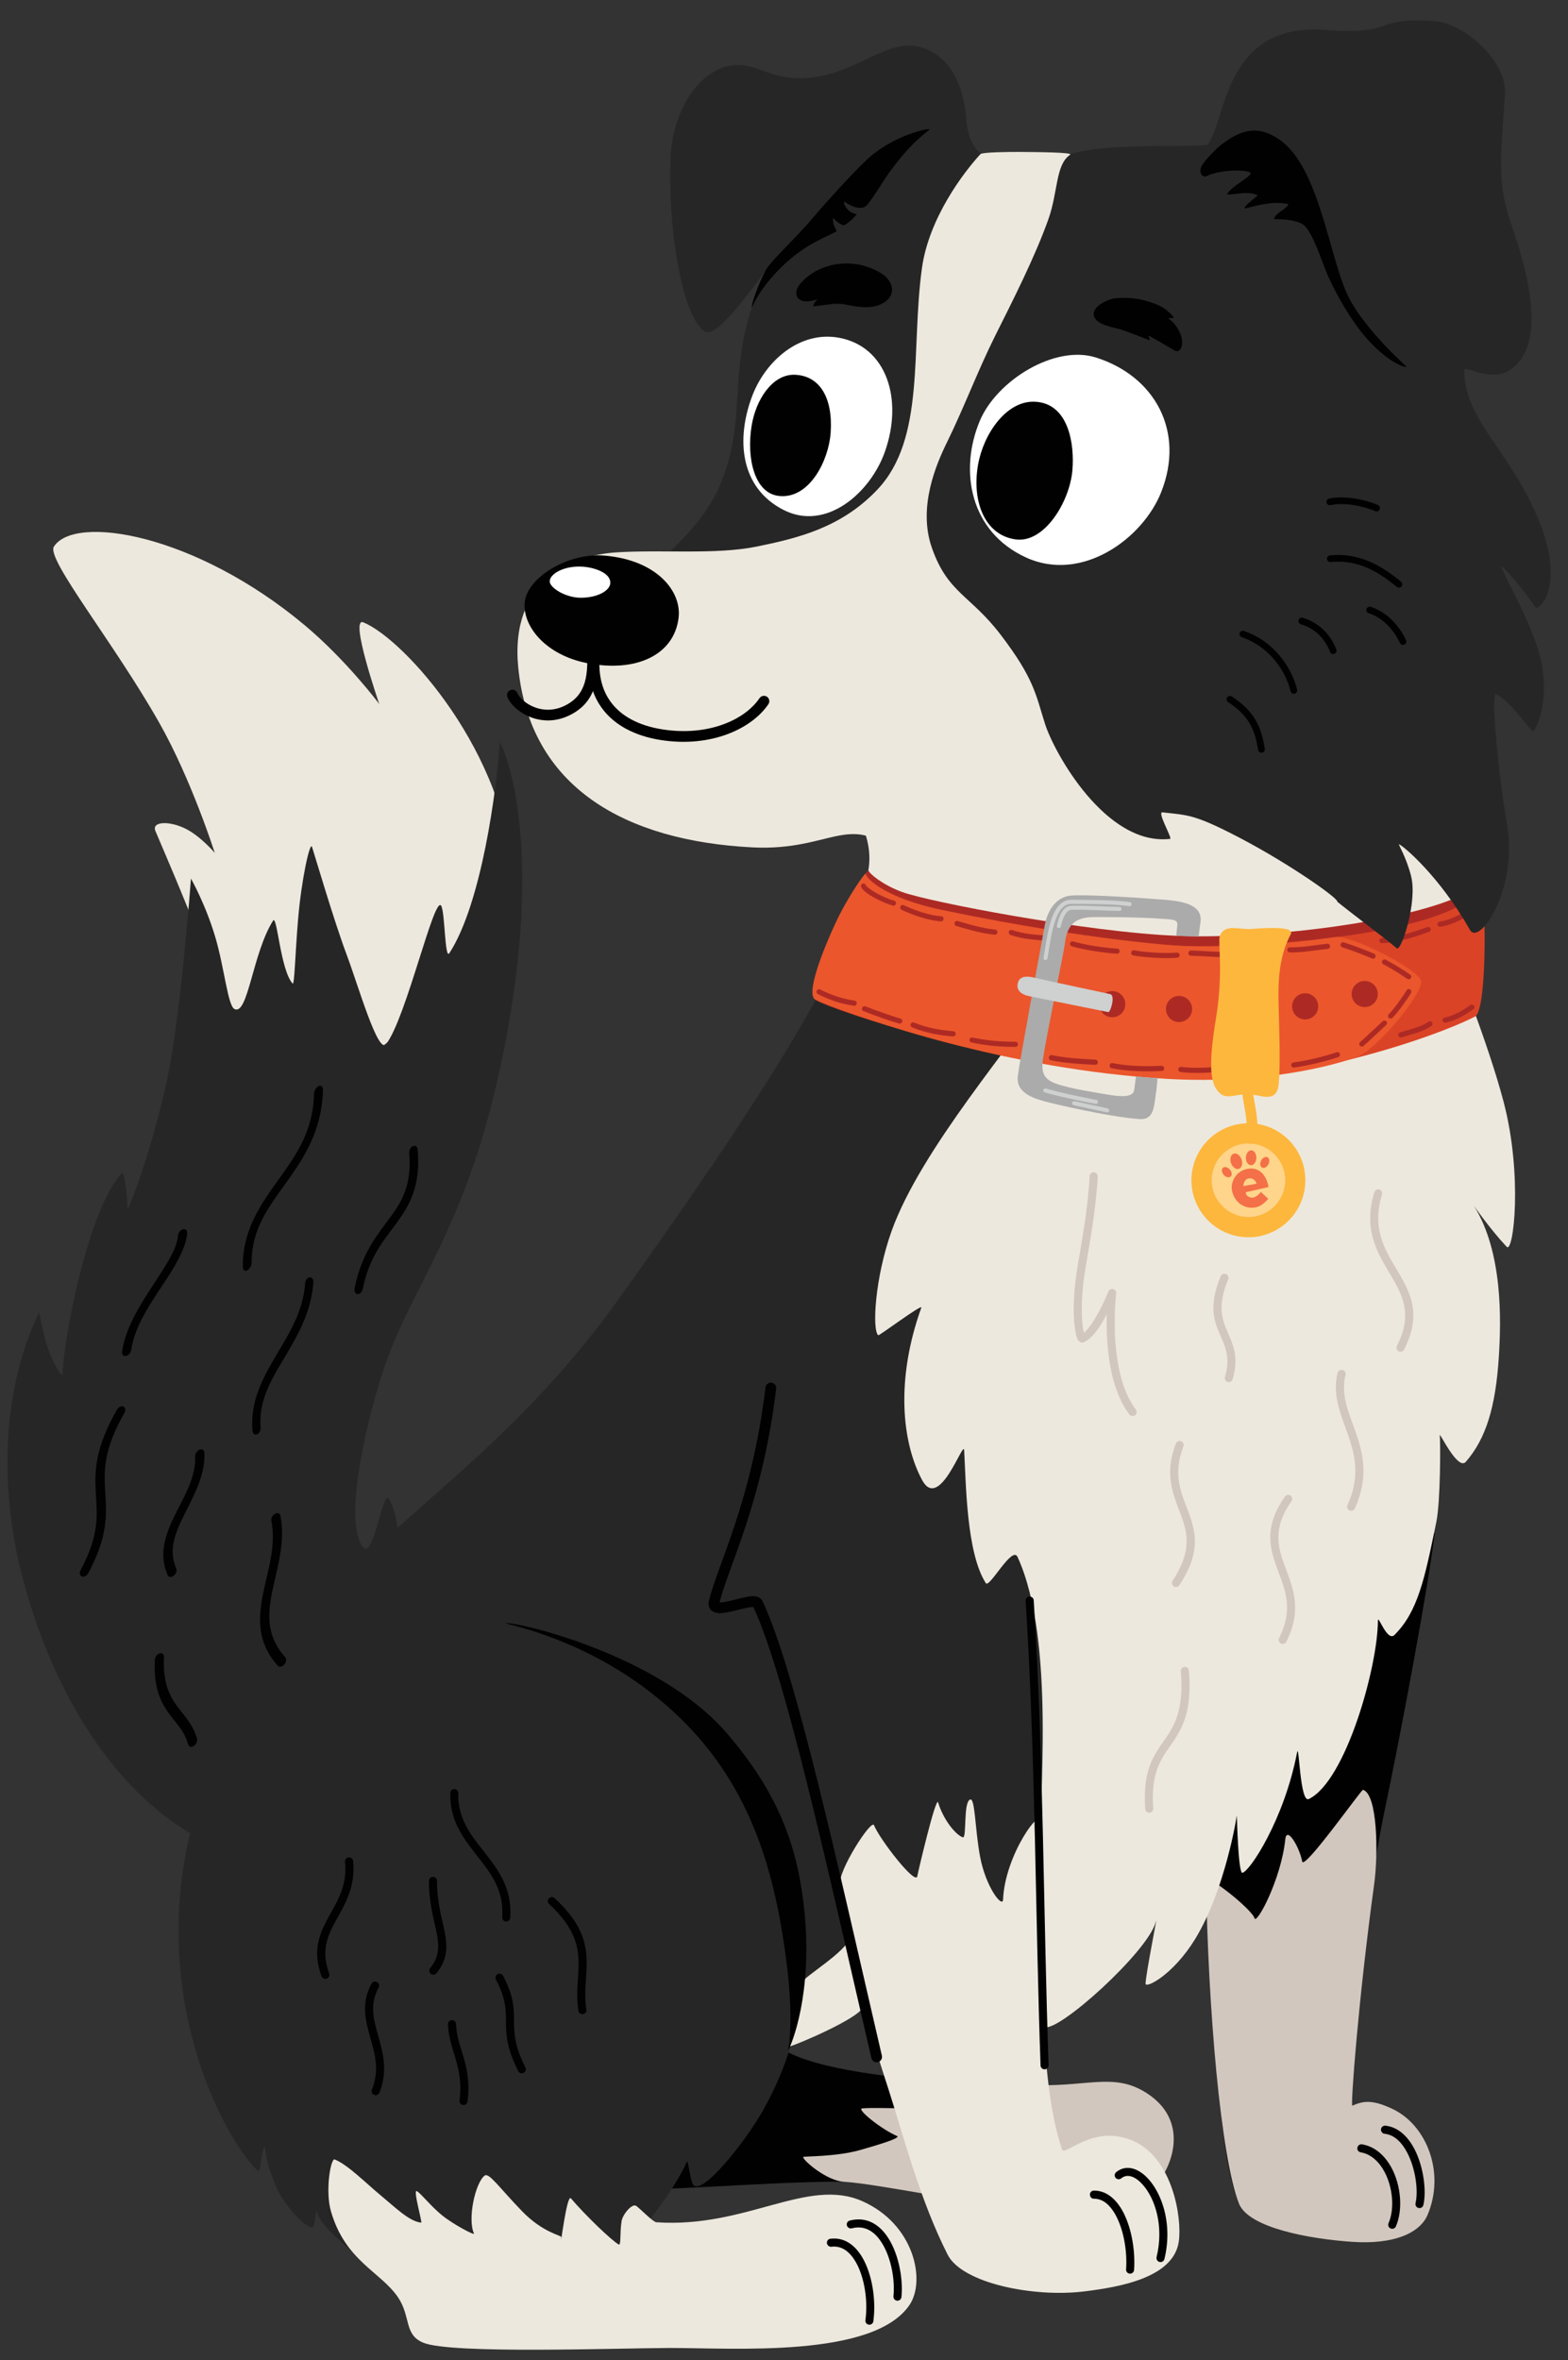 <?xml version="1.0" encoding="utf-8"?>
<!-- Generator: Adobe Illustrator 27.9.2, SVG Export Plug-In . SVG Version: 6.00 Build 0)  -->
<svg version="1.1" id="Layer_1" xmlns="http://www.w3.org/2000/svg" xmlns:xlink="http://www.w3.org/1999/xlink" x="0px" y="0px"
	 viewBox="0 0 202 304" style="enable-background:new 0 0 202 304;" xml:space="preserve">
<rect x="0" y="0" width="202" height="304" fill="#333333" stroke="none"/>
<style type="text/css">
	.st0{fill-rule:evenodd;clip-rule:evenodd;fill:#EDE8DD;}
	.st1{fill-rule:evenodd;clip-rule:evenodd;fill:#272626;}
	.st2{fill-rule:evenodd;clip-rule:evenodd;fill:#010101;}
	.st3{fill-rule:evenodd;clip-rule:evenodd;fill:#D2C7BE;}
	.st4{fill-rule:evenodd;clip-rule:evenodd;fill:#AD2A24;}
	.st5{fill-rule:evenodd;clip-rule:evenodd;fill:#DB4326;}
	.st6{fill-rule:evenodd;clip-rule:evenodd;fill:#EB562C;}
	.st7{fill-rule:evenodd;clip-rule:evenodd;fill:#FDB73D;}
	.st8{fill-rule:evenodd;clip-rule:evenodd;fill:#FFD48B;}
	.st9{fill-rule:evenodd;clip-rule:evenodd;fill:#F37048;}
	.st10{fill-rule:evenodd;clip-rule:evenodd;fill:#ABABAB;}
	.st11{fill-rule:evenodd;clip-rule:evenodd;fill:#CFD0D0;}
	.st12{fill-rule:evenodd;clip-rule:evenodd;fill:#FFFFFF;}
</style>
<path class="st0" d="M65.99,113.2c-0.56-15.96-13.81-30.83-19.18-33.04c-1.85-0.77,2.05,10.52,2.05,10.52s-4.16-5.58-9.58-10.13
	C25.17,68.73,9.62,66.21,6.94,70.41C5.93,72,14.66,82.75,20.52,93.1c4.14,7.3,7.15,16.76,7.15,16.76s-1.79-2.13-3.74-3.11
	c-2.13-1.07-4.43-0.95-3.91,0.28c2.38,5.61,9.94,22.83,12.98,36.11C33.95,147.3,66.41,125.08,65.99,113.2z"/>
<path class="st1" d="M72.14,218.31c-3.78,0.65-7.36-0.19-11.06-2.68c-12.34-8.31-8.06-17.42-10.95-22.54
	c-0.81-1.44-1.98,7.74-3.32,6.21c-2.75-3.1,0.55-16.96,2.79-23.46c3.59-10.37,10.28-17.53,14.73-37.81
	c6.59-30.09,0.09-42.71,0.06-42.4c-0.42,6.13-2.35,20.75-6.5,27.14c-0.59,0.9-0.56-5.18-1.04-6.08c-0.87-1.64-4.49,14.38-7.1,17.79
	c-1.05,1.37-3.6-7.55-5.11-11.57c-1.59-4.23-4.01-12.48-4.44-13.82c-0.26-0.82-1.37,4.19-1.8,9.33c-0.38,4.52-0.46,8.51-0.7,8.26
	c-1.57-1.69-2-8.92-2.52-8.1c-2.65,4.19-3.23,12.29-4.98,11.38c-0.85-0.43-1.3-5.31-2.45-9.21c-1.26-4.27-3.15-7.59-3.15-7.59
	s-1.35,18.48-3.24,26.7c-2.32,10.08-4.91,15.96-4.91,15.96s-0.26-5.26-0.82-4.65c-4.17,4.6-7.37,20.54-7.58,25.92
	c0,0.28-1.05-1.1-1.77-3.13c-0.77-2.15-1.22-4.97-1.25-4.92c-5.54,11.55-4.46,24.81-2.37,33.2c7.38,29.64,31.05,53.03,65.98,26.98
	C75.98,223.72,73.77,218.02,72.14,218.31z"/>
<path class="st2" d="M184.83,197.42c-0.78,6.72-4.27,25.37-6.47,35.87c-2.75,13.1-5.23,37.24-3.88,39.34
	c0.22,0.35,2.17-1.45,4.59-0.43c2.94,1.25,5.58,5.44,2.85,11.07c-3.17,6.54-16.21,3.33-21.21,1.67c-5.09-1.68-5.58-54.82-5.48-65.95
	L184.83,197.42z"/>
<path class="st3" d="M177.03,242.68c-2.01,14.62-3.07,28.64-2.81,28.53c1.39-0.61,2.59-0.83,5.28,0.48
	c4.33,2.11,6.69,8.2,4.41,13.59c-1,2.36-4.38,3.84-9.71,3.47c-5.62-0.38-13.34-1.83-14.58-4.91c-2.38-5.95-4-25.55-4.25-41.64
	c-0.02-1.02,5.93,3.74,6.24,4.86c0.25,0.93,3.43-4.99,3.97-10.15c0.18-1.77,1.82,0.97,2.18,2.86c0.23,1.17,7.63-9.3,7.83-9.24
	C177.47,231.1,177.57,238.78,177.03,242.68z"/>
<path class="st2" d="M99.32,262.6c4.07,5.91,34.12,5.99,42.34,6.73c4.82,0.43,6.16,5.36,5.97,7.38c-1.17,13.02-23.18,5.36-32.8,4.5
	c-8.01-0.72-22.39,0.55-30.44,0.75L99.32,262.6z"/>
<path class="st3" d="M115.07,267.46c3.28,0.3,4.95,0.34,17.33,1.06c7.47,0.44,10.98-1.72,15.32,1.07c6.37,4.1,2.48,11.24,0.32,12.63
	c-3.48,2.23-10.11,2.31-15.23,2.15c-6.56-0.2-19.29-3.06-24.12-3.36c-2.2-0.14-5.18-2.69-5.23-3.18c-0.01-0.12,4.23-0.01,7.36-0.91
	c1.63-0.47,5.37-1.53,4.74-1.8c-2.03-0.87-5.3-3.5-4.48-3.56c2.74-0.19,6.37,0.29,6.88-0.46
	C118.21,270.75,114.37,267.4,115.07,267.46z"/>
<path class="st1" d="M112.09,111.42c0.55-4.3,52.35,1.67,52.38,1.9c0.82,6.54,7.75,36.86,4.19,70.48
	c-2.03,19.19-26.18,36.98-32.73,48.43c-4.12,7.21-2.48,22.52-1.52,33.55c0.86,9.85,1.54,13.02,1.67,12.92
	c6.84-5.43,15.24,2.44,15.3,9.35c0.05,6.65-16.01,6.09-19.94,6.09c-10.51,0-9.13-4.62-12.15-14.69c-0.66-2.21-6.97-30.88-7.23-30.62
	c-1.86,1.86-6.19,4.76-7.58,6.62c-2.23,2.98-1.21,7.52-6.23,16.45c-2.22,3.95-7.91,11.11-8.97,9.47c-0.38-0.58-0.61-3.36-0.82-2.89
	c-1.12,2.58-4.07,6.78-5.52,8.21c-0.67,0.66,3.52,0.87,10.66-0.8c8.98-2.1,20.09-3.86,19.65,9.35c-0.18,5.44-15.26,6.18-20.1,6.46
	c-9.44,0.56-38.84,1.28-39.54-1.46c-1.13-4.42-2.16-5.32-3.97-6.86c-2.77-2.35-8.18-6.03-8.83-8.54c-0.12-0.46-0.21,1.92-0.51,2.04
	c-0.68,0.28-3.59-2.58-4.75-5.28c-1.65-3.84-1.3-5.53-1.53-5.02c-0.51,1.11-0.31,3.53-0.97,2.88c-5.42-5.39-20.54-34.44,1.76-65.3
	c12.51-17.31,29.22-24.85,45.03-47.03C95.98,144.55,110.64,122.66,112.09,111.42z"/>
<path class="st0" d="M80.07,286.12c0.13-0.9,1.34-2.32,1.86-2.02c0.37,0.21,2.18,2.1,2.63,2.13c11.58,0.79,19.46-5.84,26.52-2.72
	c6.7,2.96,8.21,10.24,6.09,13.37c-4.66,6.87-22.66,5.53-30.88,5.54c-6.53,0.01-28.18,0.82-31.77-0.68c-2.5-1.04-1.57-3.34-3.23-5.82
	c-2.22-3.31-6.81-4.68-8.66-11.12c-0.75-2.62-0.03-6.89,0.5-6.66c1.79,0.77,3.86,2.93,5.98,4.68c1.87,1.55,3.62,3.3,5.15,3.46
	c0.18,0.02-1.1-4.38-0.56-4.06c0.59,0.35,1.66,1.79,3.17,3.05c1.45,1.2,4.32,2.71,4.19,2.41c-0.84-1.84,0.14-6.47,1.36-7.45
	c0.56-0.46,1.83,1.47,4.85,4.59c2.69,2.77,5.06,3.09,5.04,3.32c-0.18,1.94,0.7-5.63,1.24-4.99c1.88,2.21,5.27,5.45,6.15,5.94
	C80.03,289.29,79.84,287.64,80.07,286.12z"/>
<path class="st2" d="M58.01,230.93c-0.1,3.62,1.74,5.92,3.57,8.25c1.68,2.14,3.36,4.3,3.12,7.76c-0.02,0.29,0.2,0.53,0.48,0.55
	s0.53-0.2,0.55-0.48c0.26-3.77-1.51-6.14-3.34-8.47c-1.69-2.14-3.44-4.24-3.35-7.58c0.01-0.29-0.22-0.52-0.5-0.53
	S58.02,230.65,58.01,230.93z"/>
<path class="st2" d="M55.26,242.26c-0.01,2.89,0.66,4.99,1.01,6.79c0.31,1.62,0.35,2.96-0.85,4.45c-0.18,0.22-0.15,0.55,0.08,0.73
	c0.22,0.18,0.55,0.15,0.73-0.08c1.43-1.77,1.43-3.37,1.06-5.3c-0.34-1.75-1-3.79-0.99-6.59c0-0.29-0.23-0.52-0.52-0.52
	C55.49,241.74,55.26,241.97,55.26,242.26z"/>
<path class="st2" d="M44.45,239.8c0.31,3.09-1,5.08-2.09,7.06c-1.2,2.18-2.15,4.35-0.94,7.68c0.1,0.27,0.4,0.41,0.67,0.31
	s0.41-0.4,0.31-0.67c-1.08-2.96-0.19-4.88,0.88-6.82c1.18-2.14,2.54-4.31,2.21-7.66c-0.03-0.28-0.28-0.49-0.57-0.47
	C44.63,239.26,44.42,239.51,44.45,239.8z"/>
<path class="st2" d="M57.71,260.74c0.05,1.37,0.4,2.53,0.77,3.73c0.51,1.68,1.06,3.44,0.72,6.08c-0.04,0.28,0.16,0.54,0.45,0.58
	c0.28,0.04,0.54-0.16,0.58-0.45c0.31-2.37-0.05-4.08-0.49-5.63c-0.42-1.45-0.93-2.74-0.99-4.35c-0.01-0.29-0.25-0.51-0.54-0.5
	C57.92,260.21,57.7,260.46,57.71,260.74z"/>
<path class="st2" d="M47.86,255.5c-1.35,2.49-0.8,4.68-0.16,6.95c0.58,2.04,1.23,4.16,0.21,6.7c-0.11,0.27,0.02,0.57,0.29,0.67
	c0.27,0.11,0.57-0.02,0.68-0.29c1.12-2.79,0.46-5.12-0.17-7.37c-0.57-2.02-1.13-3.96,0.07-6.17c0.14-0.25,0.04-0.57-0.21-0.7
	C48.31,255.15,48,255.24,47.86,255.5z"/>
<path class="st2" d="M70.74,245.24c3.47,3.2,3.87,5.7,3.79,8.2c-0.06,1.78-0.33,3.55-0.01,5.55c0.04,0.28,0.31,0.48,0.59,0.43
	c0.28-0.04,0.48-0.31,0.43-0.59c-0.31-1.92-0.03-3.63,0.03-5.35c0.09-2.74-0.32-5.49-4.12-9c-0.21-0.19-0.54-0.18-0.73,0.03
	C70.51,244.72,70.53,245.05,70.74,245.24z"/>
<path class="st2" d="M63.89,254.97c1.3,2.48,1.28,3.91,1.29,5.41c0.01,1.63,0.05,3.34,1.58,6.38c0.13,0.26,0.44,0.36,0.7,0.23
	c0.26-0.13,0.36-0.44,0.23-0.7c-1.42-2.81-1.46-4.41-1.47-5.92c-0.01-1.64,0.01-3.19-1.41-5.88c-0.13-0.25-0.45-0.35-0.7-0.22
	C63.85,254.4,63.76,254.72,63.89,254.97z"/>
<path class="st2" d="M36.75,213.46c-2.92-3.25-2.12-6.64-1.29-10.2c0.6-2.59,1.2-5.26,0.67-8.02c-0.06-0.32-0.37-0.44-0.7-0.26
	c-0.32,0.18-0.54,0.58-0.47,0.9c0.63,3.25-0.46,6.35-1.06,9.34c-0.65,3.23-0.8,6.33,1.89,9.33c0.19,0.21,0.57,0.15,0.83-0.15
	C36.89,214.09,36.95,213.68,36.75,213.46z"/>
<path class="st2" d="M40.45,140.91c-0.1,4.77-2.31,7.86-4.44,10.84c-2.42,3.38-4.76,6.62-4.73,11.44c0,0.4,0.26,0.6,0.57,0.44
	c0.31-0.16,0.57-0.62,0.57-1.02c-0.02-4.23,2.12-7.04,4.25-10.01c2.41-3.35,4.81-6.87,4.93-12.24c0.01-0.41-0.24-0.63-0.55-0.47
	C40.72,140.06,40.46,140.5,40.45,140.91z"/>
<path class="st2" d="M39.31,165.28c-0.27,3.69-2.06,6.46-3.67,9.19c-1.8,3.03-3.41,5.99-3.12,9.78c0.02,0.38,0.28,0.61,0.58,0.5
	c0.29-0.1,0.51-0.49,0.47-0.87c-0.26-3.36,1.25-5.96,2.85-8.64c1.77-2.98,3.66-6.04,3.95-10.06c0.03-0.4-0.18-0.68-0.48-0.66
	C39.59,164.54,39.34,164.88,39.31,165.28z"/>
<path class="st2" d="M11.37,202.62c2.6-4.84,2.36-7.64,2.18-10.52c-0.16-2.64-0.24-5.36,2.47-10.1c0.19-0.34,0.15-0.72-0.12-0.84
	c-0.26-0.12-0.63,0.06-0.83,0.41c-2.96,5.17-2.89,8.14-2.71,11.02c0.16,2.64,0.41,5.2-1.97,9.64c-0.19,0.35-0.12,0.72,0.15,0.82
	C10.81,203.17,11.18,202.97,11.37,202.62z"/>
<path class="st2" d="M16.9,173.89c0.45-3.27,2.79-6.43,4.63-9.27c1.37-2.11,2.46-4.09,2.58-5.8c0.02-0.36-0.22-0.57-0.54-0.49
	c-0.33,0.09-0.61,0.44-0.64,0.8c-0.06,0.89-0.46,1.85-1.02,2.88c-0.62,1.13-1.43,2.33-2.25,3.59c-1.74,2.67-3.53,5.56-3.93,8.51
	c-0.05,0.36,0.17,0.6,0.49,0.54C16.56,174.58,16.86,174.25,16.9,173.89z"/>
<path class="st2" d="M52.72,148.49c0.33,4.1-0.9,6.2-2.42,8.26c-1.71,2.34-3.71,4.66-4.62,9.18c-0.07,0.39,0.09,0.72,0.38,0.76
	c0.29,0.02,0.58-0.27,0.67-0.66c0.83-4.16,2.71-6.26,4.29-8.41c1.76-2.4,3.18-4.82,2.79-9.55c-0.03-0.38-0.29-0.58-0.59-0.46
	C52.91,147.73,52.69,148.13,52.72,148.49z"/>
<path class="st2" d="M22.71,202.04c-1.05-2.41-0.13-4.62,0.98-6.85c1.27-2.56,2.77-5.16,2.64-8.08c-0.02-0.34-0.29-0.52-0.62-0.39
	c-0.32,0.13-0.58,0.51-0.57,0.85c0.11,2.64-1.31,4.98-2.46,7.28c-1.31,2.62-2.31,5.2-1.09,8.03c0.12,0.28,0.47,0.32,0.77,0.08
	C22.68,202.74,22.83,202.33,22.71,202.04z"/>
<path class="st2" d="M25.38,223.97c-0.4-1.52-1.24-2.51-2.09-3.6c-1.17-1.48-2.37-3.16-2.16-6.95c0.02-0.35-0.24-0.56-0.56-0.47
	s-0.61,0.46-0.62,0.81c-0.22,4.17,1.07,6.01,2.36,7.65c0.79,0.99,1.57,1.89,1.93,3.28c0.08,0.32,0.4,0.4,0.72,0.2
	C25.26,224.69,25.46,224.28,25.38,223.97z"/>
<path class="st0" d="M109.48,249.5c0.26-1.82,1.96,8.51,1.57,9.2c-0.76,1.35-7.93,4.49-9.4,4.91c-0.1,0.03,0.75-5.67,1.58-8.18
	C103.51,254.6,109.22,251.31,109.48,249.5z"/>
<path class="st0" d="M129.22,244.67c-0.05,1.13-2.22-1.54-2.97-5.58c-0.65-3.51-0.63-7.56-1.27-7.31c-0.92,0.35-0.4,5.07-0.95,4.87
	c-0.94-0.33-2.54-2.34-3.17-4.49c-0.28-0.96-2.66,9.26-2.68,9.46c-0.14,1.39-4.92-4.8-5.58-6.53c-0.33-0.86-4.71,5.94-4.39,7.69
	c0.94,5.2,1.67,8.19,2.46,12.3c1.14,5.93,2.34,9.54,3.85,14.21c1.9,5.89,3.96,13.99,7.56,21.11c1.87,3.7,11.14,5.55,17.66,4.73
	c4.4-0.55,11.45-1.72,12.12-6.42c0.44-3.1-0.82-10.8-5.92-12.98c-5.21-2.23-8.78,2.15-9.13,1.1c-3.58-10.59-2.23-30.73-2.53-42.27
	C134.22,232.38,129.46,238.89,129.22,244.67z"/>
<path class="st2" d="M97.05,206.98c4.26,9.11,9.75,34.64,15.21,58.11c0.09,0.37,0.46,0.6,0.83,0.52c0.37-0.09,0.6-0.46,0.52-0.83
	c-5.52-23.76-11.11-49.62-15.4-58.59c-0.17-0.36-0.63-0.64-1.35-0.6c-0.84,0.05-2.24,0.51-3.36,0.72c-0.27,0.05-0.52,0.09-0.73,0.09
	c-0.02,0-0.05,0-0.07,0c1.1-4.55,5.52-12.82,7.29-27.54c0.05-0.38-0.23-0.72-0.6-0.77c-0.38-0.05-0.72,0.23-0.77,0.6
	c-1.78,14.77-6.25,23.01-7.29,27.51c-0.12,0.52,0.01,0.88,0.22,1.13c0.25,0.3,0.74,0.48,1.4,0.44c0.93-0.06,2.36-0.51,3.42-0.72
	C96.61,207.01,96.9,206.99,97.05,206.98z"/>
<path class="st2" d="M100.51,247.44c-2.03-11.2-6.35-21.86-17.64-30.17c-9.03-6.65-18.07-8.13-17.72-8.2
	c1.26-0.24,19.59,3.97,28.35,14.02c7.12,8.17,9.35,15.36,10.13,23.1c1.07,10.59-1.65,17.21-2.11,17.91
	C101.41,264.27,102.78,259.98,100.51,247.44z"/>
<path class="st2" d="M144.45,280.57c0.8-0.66,1.84-0.21,2.75,0.8c1.61,1.79,2.77,5.36,1.8,9.34c-0.07,0.28,0.1,0.56,0.38,0.63
	s0.56-0.1,0.63-0.38c1.25-5.15-0.8-9.64-3.01-11.14c-1.11-0.76-2.28-0.81-3.21-0.04c-0.22,0.18-0.25,0.51-0.07,0.73
	C143.91,280.72,144.23,280.75,144.45,280.57z"/>
<path class="st2" d="M140.94,283.2c1.13-0.01,2.01,0.78,2.68,1.92c1.11,1.9,1.62,4.77,1.45,7.18c-0.02,0.29,0.2,0.53,0.48,0.55
	c0.29,0.02,0.53-0.2,0.55-0.48c0.18-2.61-0.38-5.72-1.59-7.78c-0.88-1.5-2.1-2.45-3.59-2.44c-0.29,0-0.52,0.24-0.51,0.52
	C140.42,282.98,140.65,283.21,140.94,283.2z"/>
<path class="st2" d="M178.37,274.83c1.3,0.14,2.25,1.16,2.93,2.46c1.08,2.08,1.43,4.9,1.06,6.48c-0.06,0.28,0.11,0.56,0.39,0.62
	s0.56-0.11,0.62-0.39c0.41-1.75,0.05-4.89-1.15-7.2c-0.85-1.63-2.11-2.84-3.74-3.01c-0.28-0.03-0.54,0.18-0.57,0.46
	C177.88,274.54,178.09,274.8,178.37,274.83z"/>
<path class="st2" d="M175.29,277.22c1.36,0.23,2.39,1.24,3.08,2.53c1.07,2.03,1.31,4.76,0.51,6.6c-0.11,0.26,0.01,0.57,0.27,0.68
	c0.26,0.11,0.57,0,0.68-0.27c0.91-2.08,0.68-5.2-0.54-7.5c-0.84-1.59-2.15-2.79-3.82-3.07c-0.28-0.05-0.55,0.14-0.6,0.43
	C174.81,276.91,175,277.17,175.29,277.22z"/>
<path class="st2" d="M109.74,287.01c1.53-0.4,2.72,0.29,3.58,1.46c1.42,1.91,2.01,5.04,1.78,7.29c-0.03,0.28,0.18,0.54,0.46,0.57
	s0.54-0.18,0.57-0.46c0.25-2.48-0.42-5.92-1.98-8.02c-1.12-1.51-2.69-2.35-4.68-1.84c-0.28,0.07-0.44,0.35-0.37,0.63
	C109.18,286.91,109.46,287.08,109.74,287.01z"/>
<path class="st2" d="M107.12,289.38c1.33-0.16,2.33,0.65,3.06,1.86c1.21,2.02,1.65,5.15,1.31,7.6c-0.04,0.28,0.16,0.55,0.44,0.58
	c0.28,0.04,0.55-0.16,0.58-0.44c0.37-2.66-0.13-6.07-1.45-8.27c-0.96-1.6-2.33-2.57-4.08-2.36c-0.28,0.03-0.49,0.29-0.45,0.58
	C106.58,289.21,106.84,289.42,107.12,289.38z"/>
<path class="st0" d="M107.99,120.01c-3.03,4.86,34.76-4.8,27.1,7.33c-4.39,6.94-16.44,20.64-20.23,31.22
	c-2.15,6.01-2.53,12.75-1.72,13.42c0.12,0.1,5.75-4.13,5.55-3.55c-3.32,9.24-2.51,17.31,0.09,22.18c2.24,4.19,5.35-5.26,5.43-3.81
	c0.24,4.37,0.3,13.24,2.79,17.11c0.46,0.71,3.39-4.9,4.09-3.37c4.94,10.79,2.72,31.71,2.89,38.72c0.18,7.13-0.03,21.53,0.56,21.81
	c1.7,0.83,13.38-9.72,14.35-13.52c0.36-1.39-1.27,6.59-1.31,7.94c-0.02,0.68,3.54-1.1,6.38-5.73c3.92-6.41,5.38-15.92,5.38-15.92
	s0.17,7.46,0.71,7.38c0.92-0.13,5.37-6.81,7.05-15.51c0.26-1.35,0.36,6.56,1.5,6.01c4.78-2.3,8.9-17.09,8.91-22.96
	c0-0.93,1.18,2.78,2.14,1.82c3-3,3.88-7.17,5.38-14.51c0.56-2.72,0.54-10.34,0.45-11.2c-0.05-0.52,2.31,4.62,3.36,3.41
	c2.58-2.97,3.83-6.99,4.25-13.52c0.3-4.71,0.53-13.49-3.22-19.47c0,0,2.09,3.02,4.23,5.3c0.87,0.93,2.1-9.17-0.4-18.69
	c-1.99-7.58-6.2-17.87-6.1-18.05c4.61-7.86,4.11-25.98,1.06-32.61c-2.66-5.77-13.44-10.81-23.31-14.61
	c-5.1-1.96-47.51,1.35-57.16,10.73c-1.15,1.12-0.23,11.06,3.03,19.34C113.43,112.27,110.5,115.99,107.99,120.01z"/>
<path class="st4" d="M111.92,112.18c0.08,0.31,1.68,1.74,4.26,2.7c3.44,1.27,23.75,5.19,35.56,5.66c10.7,0.42,26.45-1.47,34.45-4.37
	c1.67-0.61,3.58-1.48,4.25-2.36c0.89-1.18,1,14.31-0.69,15.2c-5.06,2.65-25.07,7.79-36.44,7.12c-24.41-1.46-33.17-2.23-48.22-7.34
	C103.51,128.23,111.65,111.09,111.92,112.18z"/>
<path class="st5" d="M111.29,113.42c2.06,5.99,27.88,8.27,41.11,8.43c12.99,0.16,35.07-1.89,38.26-7.48
	c0.75-1.31,1.06,15.66-0.62,16.55c-5.06,2.65-23.54,9-37.91,8.05c-23.74-1.57-44.69-8.85-46.92-10.1
	C103.84,128.1,111.01,112.62,111.29,113.42z"/>
<path class="st6" d="M111.54,112.51c-0.02,0.64,2.53,3.17,9.85,4.7c9.96,2.08,20.01,3.66,28.27,4.43
	c8.01,0.75,16.99-0.11,22.33-0.95c2.03-0.32,10.86,4.2,11.08,5.68c0.26,1.71-5.87,8.94-8.29,9.79c-5.02,1.75-13.83,3.41-24.42,2.8
	c-20.47-1.19-39.22-7.62-45.29-10.19c-1.13-0.48,0.21-4.76,2.51-9.76C109.2,115.48,111.55,112.24,111.54,112.51z"/>
<path class="st4" d="M152.07,138.07c1.1,0.2,4.25,0.17,5.44-0.14c0.18-0.05,0.28-0.23,0.24-0.41s-0.23-0.28-0.41-0.24
	c-1.13,0.3-4.11,0.32-5.15,0.13c-0.18-0.03-0.35,0.09-0.39,0.27C151.77,137.86,151.89,138.04,152.07,138.07z"/>
<path class="st4" d="M153.42,123.1c1.42,0.03,2.92,0.17,4.08,0.18c0.84,0.01,1.52-0.06,1.91-0.25c0.17-0.08,0.24-0.28,0.16-0.44
	c-0.08-0.17-0.28-0.24-0.44-0.16c-0.33,0.16-0.91,0.19-1.62,0.18c-1.16-0.01-2.65-0.15-4.07-0.18c-0.18,0-0.33,0.14-0.34,0.32
	C153.09,122.95,153.23,123.1,153.42,123.1z"/>
<path class="st4" d="M130.18,120.42c1.74,0.61,3.49,0.63,4.85,0.77c0.18,0.02,0.35-0.12,0.36-0.3c0.02-0.18-0.12-0.35-0.3-0.36
	c-1.32-0.13-3.01-0.15-4.7-0.74c-0.17-0.06-0.36,0.03-0.42,0.2C129.92,120.17,130.01,120.36,130.18,120.42z"/>
<path class="st4" d="M184.02,131.6c-1.08,0.75-2.44,0.97-3.67,1.39c-0.17,0.06-0.27,0.25-0.21,0.42s0.25,0.27,0.42,0.21
	c1.29-0.43,2.71-0.68,3.84-1.47c0.15-0.1,0.19-0.31,0.08-0.46C184.38,131.53,184.17,131.49,184.02,131.6z"/>
<path class="st7" d="M166.28,120.33c0.55-1.04-3.06-0.83-5.11-0.68c-1.53,0.11-3.38-0.71-4.01,0.87c-0.3,0.75,0.47,4.71-0.5,10.56
	c-1.04,6.25-0.66,8.3,0.15,9.36c1.07,1.4,2.16,0.46,3.92,0.5c1.22,0.03,1.75,0.38,2.65,0.33c0.8-0.04,1.23-0.55,1.34-1.56
	c0.27-2.55,0.06-7.61,0-10.19C164.63,126.36,164.77,123.17,166.28,120.33z"/>
<path class="st7" d="M160.62,144.68c-4.05,0.12-7.24,3.5-7.13,7.55c0.12,4.05,3.5,7.24,7.55,7.13c4.05-0.12,7.24-3.5,7.12-7.55
	C168.05,147.75,164.67,144.56,160.62,144.68z"/>
<path class="st8" d="M160.7,147.28c-2.61,0.07-4.67,2.26-4.6,4.87c0.08,2.61,2.26,4.67,4.87,4.6c2.61-0.07,4.67-2.26,4.6-4.87
	C165.49,149.27,163.31,147.21,160.7,147.28z"/>
<path class="st7" d="M160,139.97c-0.03,0.95,0.23,2.08,0.43,3.28c0.17,1.05,0.29,2.15-0.01,3.2c-0.11,0.37,0.11,0.75,0.47,0.86
	c0.37,0.1,0.75-0.11,0.86-0.48c0.36-1.25,0.25-2.56,0.05-3.81c-0.18-1.1-0.44-2.13-0.41-3.01c0.01-0.38-0.29-0.7-0.67-0.72
	C160.33,139.29,160.01,139.59,160,139.97z"/>
<path class="st9" d="M160.51,153.55L160.51,153.55L160.51,153.55c0.04,0.01,2.91-0.66,2.91-0.66s-0.18-1.34-1.06-1.99
	c-0.59-0.44-1.29-0.49-1.98-0.27c-0.8,0.25-1.56,0.99-1.7,2.12c-0.09,0.76,0.38,1.84,1.13,2.35c0.93,0.63,1.9,0.51,2.45,0.24
	c0.62-0.3,1.12-0.94,1.12-0.94l-0.96-0.88c0,0-0.57,0.88-1.3,0.72C160.41,154.07,160.51,153.58,160.51,153.55z M160.18,152.77
	c0,0-0.01-0.88,0.72-0.99c0.75-0.12,0.99,0.68,0.99,0.68L160.18,152.77z"/>
<path class="st9" d="M161.19,148.16c0.37,0.01,0.67,0.44,0.66,0.97s-0.31,0.96-0.69,0.95c-0.37-0.01-0.67-0.44-0.66-0.97
	C160.52,148.59,160.82,148.16,161.19,148.16z"/>
<path class="st9" d="M158.92,148.6c0.37-0.13,0.83,0.19,1.02,0.73c0.19,0.53,0.04,1.08-0.33,1.21s-0.83-0.19-1.02-0.73
	C158.4,149.27,158.55,148.73,158.92,148.6z"/>
<path class="st9" d="M163.29,149.06c0.25,0.14,0.3,0.54,0.11,0.91c-0.2,0.37-0.56,0.55-0.82,0.41c-0.25-0.14-0.3-0.54-0.11-0.91
	C162.67,149.11,163.04,148.92,163.29,149.06z"/>
<path class="st9" d="M157.54,150.42c0.21-0.19,0.62-0.1,0.89,0.21c0.28,0.31,0.33,0.72,0.11,0.91c-0.21,0.19-0.62,0.1-0.89-0.21
	S157.33,150.61,157.54,150.42z"/>
<path class="st3" d="M139.64,171.66c-0.04-0.15-0.08-0.32-0.11-0.5c-0.21-1.31-0.3-3.7,0.16-6.85c0.4-2.75,1.42-7.51,1.73-12.77
	c0.02-0.29-0.2-0.53-0.49-0.55c-0.29-0.02-0.53,0.2-0.55,0.49c-0.31,5.23-1.33,9.95-1.72,12.69c-0.61,4.22-0.26,7.14,0.06,8.08
	c0.13,0.39,0.34,0.57,0.46,0.62c0.15,0.07,0.29,0.06,0.43,0.01c0.61-0.23,1.27-0.9,1.87-1.75c0.4-0.57,0.78-1.23,1.1-1.86
	c-0.04,1.4-0.01,3.19,0.21,5.06c0.33,2.79,1.1,5.74,2.71,7.86c0.17,0.23,0.5,0.27,0.73,0.1s0.27-0.5,0.1-0.73
	c-1.5-1.98-2.2-4.75-2.51-7.36c-0.47-3.98-0.03-7.6-0.03-7.6c0.03-0.26-0.13-0.5-0.39-0.57c-0.25-0.06-0.51,0.07-0.61,0.31
	c0,0-0.98,2.47-2.17,4.18C140.29,170.99,139.97,171.4,139.64,171.66z"/>
<path class="st3" d="M157.26,164.38c-1.52,3.66-0.92,5.59-0.17,7.36c0.67,1.57,1.5,2.99,0.71,5.63c-0.08,0.27,0.08,0.56,0.35,0.64
	s0.56-0.07,0.64-0.35c0.71-2.4,0.27-3.91-0.32-5.33c-0.79-1.9-1.89-3.61-0.25-7.55c0.11-0.26-0.02-0.57-0.28-0.68
	C157.67,163.99,157.37,164.12,157.26,164.38z"/>
<path class="st3" d="M151.48,185.93c-1.55,4.07-0.31,6.61,0.64,9.17c0.87,2.33,1.46,4.69-1.06,8.5c-0.16,0.24-0.09,0.56,0.15,0.72
	c0.24,0.16,0.56,0.09,0.72-0.15c2.8-4.22,2.13-6.84,1.17-9.43c-0.88-2.36-2.07-4.69-0.65-8.44c0.1-0.27-0.03-0.57-0.3-0.67
	C151.88,185.53,151.58,185.66,151.48,185.93z"/>
<path class="st3" d="M177.06,153.55c-1.49,4.82,0.37,7.77,2.06,10.62c1.54,2.6,2.93,5.11,0.84,9.17c-0.13,0.25-0.03,0.57,0.22,0.7
	c0.25,0.13,0.57,0.03,0.7-0.22c2.32-4.51,0.84-7.3-0.87-10.18c-1.56-2.63-3.34-5.34-1.97-9.79c0.08-0.27-0.07-0.56-0.34-0.65
	C177.44,153.12,177.15,153.28,177.06,153.55z"/>
<path class="st3" d="M172.31,176.83c-0.57,2.36,0.07,4.44,0.85,6.59c1.07,2.97,2.4,6.08,0.43,10.44c-0.12,0.26,0,0.57,0.26,0.69
	s0.57,0,0.69-0.26c1.77-3.92,1.11-6.91,0.17-9.65c-0.87-2.54-2.03-4.84-1.37-7.56c0.07-0.28-0.1-0.56-0.38-0.63
	C172.66,176.38,172.38,176.55,172.31,176.83z"/>
<path class="st3" d="M165.54,192.75c-2.79,3.98-1.96,6.71-0.93,9.48c0.93,2.51,2.06,5.04,0.17,8.75c-0.13,0.26-0.03,0.57,0.23,0.7
	c0.26,0.13,0.57,0.03,0.7-0.23c2.06-4.06,0.9-6.83-0.13-9.58c-0.93-2.49-1.71-4.95,0.8-8.52c0.16-0.23,0.11-0.56-0.13-0.72
	C166.03,192.46,165.71,192.52,165.54,192.75z"/>
<path class="st3" d="M152.12,215.25c0.42,5.07-0.84,7.04-2.13,8.9c-1.39,2-2.81,3.88-2.45,8.86c0.02,0.29,0.27,0.5,0.55,0.48
	s0.5-0.27,0.48-0.55c-0.33-4.6,0.98-6.34,2.27-8.19c1.39-2,2.77-4.12,2.32-9.58c-0.02-0.29-0.27-0.5-0.56-0.47
	C152.31,214.72,152.1,214.97,152.12,215.25z"/>
<path class="st2" d="M132.13,206.19c1.27,19.67,1.26,41.55,1.92,59.84c0.01,0.29,0.25,0.51,0.54,0.5c0.29-0.01,0.51-0.25,0.5-0.54
	c-0.66-18.3-0.65-40.19-1.92-59.87c-0.02-0.29-0.27-0.5-0.55-0.48C132.33,205.65,132.11,205.9,132.13,206.19z"/>
<path class="st4" d="M143.43,127.66c0.93,0.08,1.61,0.89,1.54,1.82c-0.08,0.93-0.89,1.61-1.82,1.54c-0.93-0.08-1.61-0.89-1.54-1.82
	C141.69,128.28,142.5,127.59,143.43,127.66z"/>
<path class="st4" d="M152.03,128.28c0.93,0.08,1.61,0.89,1.54,1.82c-0.08,0.93-0.89,1.61-1.82,1.54c-0.93-0.08-1.61-0.89-1.54-1.82
	C150.29,128.89,151.11,128.2,152.03,128.28z"/>
<path class="st4" d="M168.28,127.94c0.93,0.08,1.61,0.89,1.54,1.82c-0.08,0.93-0.89,1.61-1.82,1.54c-0.93-0.08-1.61-0.89-1.54-1.82
	C166.54,128.55,167.36,127.86,168.28,127.94z"/>
<path class="st4" d="M175.95,126.35c0.93,0.08,1.61,0.89,1.54,1.82c-0.08,0.93-0.89,1.61-1.82,1.54c-0.93-0.08-1.61-0.89-1.54-1.82
	C174.21,126.96,175.03,126.27,175.95,126.35z"/>
<path class="st10" d="M154.4,120.62c0,0,0.06-0.25,0.26-1.9c0.25-2.08-2.02-2.6-4.38-2.81c-1.31-0.11-9.7-0.75-12.3-0.56
	c-1.55,0.11-2.95,1.41-3.4,3.9c-0.61,3.41-3.25,17.52-3.46,19.37c-0.26,2.28,2.27,2.95,4.21,3.43c2.81,0.69,8.6,1.92,11.53,2.09
	c1.71,0.1,1.79-1.54,1.95-2.59c0.26-1.63,0.3-2.68,0.3-2.68l-2.76-0.21c0,0-0.15,0.99-0.23,1.68c-0.09,0.73-0.88,1.07-3.13,0.69
	c-1.79-0.3-4.85-0.77-6.58-1.33c-1.67-0.53-2.36-1.2-2.05-3.27c0.51-3.37,2.69-13.78,2.82-14.85c0.27-2.28,1.13-3.43,3.7-3.46
	c1.36-0.01,5.92,0.01,8.52,0.2c1.62,0.12,2.36,0.07,2.27,0.85c-0.09,0.83-0.14,1.36-0.14,1.36L154.4,120.62z"/>
<path class="st11" d="M142.78,130.36c0.27,0.05,0.96-2.16,0.23-2.32c-1.16-0.26-7.32-1.55-9.83-2.13c-1.42-0.33-1.93,0.1-2.07,0.76
	c-0.11,0.52-0.02,1.34,1.54,1.65C135.61,128.91,140.33,129.87,142.78,130.36z"/>
<path class="st11" d="M134.94,123.45c0.3-1.67,0.54-3.93,1.23-5.46c0.41-0.93,0.99-1.59,1.89-1.58c3.21,0.02,5.79,0.05,7.42,0.31
	c0.14,0.02,0.27-0.07,0.3-0.22c0.02-0.14-0.08-0.27-0.22-0.3c-1.65-0.25-4.26-0.29-7.5-0.31c-1.11-0.01-1.86,0.75-2.36,1.89
	c-0.7,1.57-0.96,3.87-1.26,5.58c-0.03,0.14,0.07,0.28,0.21,0.3C134.78,123.68,134.91,123.59,134.94,123.45z"/>
<path class="st11" d="M136.66,119.35c0.12-0.49,0.29-1.18,0.63-1.67c0.18-0.27,0.42-0.48,0.73-0.49c1.57-0.08,4.3,0.11,6.2,0.14
	c0.14,0,0.26-0.11,0.26-0.26c0-0.14-0.11-0.26-0.26-0.26c-1.91-0.02-4.65-0.21-6.23-0.14c-0.48,0.02-0.85,0.31-1.13,0.72
	c-0.37,0.54-0.57,1.3-0.7,1.84c-0.03,0.14,0.05,0.28,0.19,0.31C136.49,119.58,136.63,119.49,136.66,119.35z"/>
<path class="st11" d="M134.59,140.7c2.27,0.65,5.13,1.2,6.56,1.48c0.14,0.03,0.28-0.06,0.3-0.21c0.03-0.14-0.06-0.28-0.21-0.3
	c-1.42-0.28-4.26-0.82-6.51-1.47c-0.14-0.04-0.28,0.04-0.32,0.18C134.37,140.52,134.45,140.67,134.59,140.7z"/>
<path class="st11" d="M138.32,142.35c1.42,0.31,2.85,0.61,4.27,0.92c0.14,0.03,0.28-0.06,0.31-0.2s-0.06-0.28-0.2-0.31
	c-1.42-0.31-2.85-0.61-4.27-0.92c-0.14-0.03-0.28,0.06-0.31,0.2C138.09,142.18,138.18,142.32,138.32,142.35z"/>
<path class="st4" d="M116.16,117.19c1.44,0.68,3.47,1.38,5.05,1.48c0.18,0.01,0.34-0.13,0.35-0.31s-0.13-0.34-0.31-0.35
	c-1.51-0.09-3.44-0.77-4.81-1.42c-0.17-0.08-0.36-0.01-0.44,0.16C115.92,116.91,115.99,117.11,116.16,117.19z"/>
<path class="st4" d="M110.95,114.27c0.12,0.25,0.44,0.55,0.87,0.86c0.91,0.63,2.34,1.28,3.2,1.51c0.18,0.05,0.36-0.06,0.4-0.24
	c0.05-0.18-0.06-0.36-0.24-0.4c-0.81-0.21-2.14-0.82-2.99-1.41c-0.32-0.22-0.57-0.42-0.66-0.61c-0.08-0.16-0.28-0.23-0.45-0.15
	C110.94,113.91,110.87,114.1,110.95,114.27z"/>
<path class="st4" d="M123.2,119.27c1.36,0.39,3.12,0.95,4.94,1.12c0.18,0.02,0.35-0.12,0.36-0.3c0.02-0.18-0.12-0.34-0.3-0.36
	c-1.78-0.17-3.5-0.72-4.82-1.1c-0.18-0.05-0.36,0.05-0.41,0.23C122.93,119.03,123.03,119.22,123.2,119.27z"/>
<path class="st4" d="M138.08,121.89c1.71,0.49,4.16,0.85,5.81,0.95c0.18,0.01,0.34-0.13,0.35-0.31c0.01-0.18-0.13-0.34-0.31-0.35
	c-1.61-0.09-4-0.44-5.67-0.92c-0.18-0.05-0.36,0.05-0.41,0.23C137.8,121.65,137.91,121.84,138.08,121.89z"/>
<path class="st4" d="M145.99,123.06c1.45,0.27,4.23,0.44,5.68,0.3c0.18-0.02,0.32-0.18,0.3-0.36s-0.18-0.32-0.36-0.3
	c-1.4,0.13-4.09-0.03-5.49-0.3c-0.18-0.03-0.35,0.08-0.39,0.27C145.69,122.86,145.81,123.03,145.99,123.06z"/>
<path class="st4" d="M117.51,132.33c1.77,0.73,3.63,1.04,5.25,1.16c0.18,0.01,0.34-0.12,0.36-0.31c0.01-0.18-0.12-0.34-0.31-0.36
	c-1.56-0.11-3.34-0.41-5.05-1.11c-0.17-0.07-0.36,0.01-0.43,0.18C117.26,132.06,117.34,132.26,117.51,132.33z"/>
<path class="st4" d="M105.38,128.05c1.7,0.85,3.01,1.24,4.61,1.49c0.18,0.03,0.35-0.1,0.38-0.28s-0.1-0.35-0.28-0.38
	c-1.54-0.24-2.78-0.61-4.42-1.43c-0.16-0.08-0.36-0.02-0.45,0.15C105.14,127.77,105.21,127.97,105.38,128.05z"/>
<path class="st4" d="M111.24,130.23c1.25,0.51,3.56,1.32,4.58,1.6c0.18,0.05,0.36-0.06,0.41-0.23c0.05-0.18-0.05-0.36-0.23-0.41
	c-1-0.28-3.27-1.07-4.5-1.57c-0.17-0.07-0.36,0.01-0.43,0.18C110.99,129.97,111.07,130.16,111.24,130.23z"/>
<path class="st4" d="M125.16,134.28c2.19,0.45,3.79,0.55,5.65,0.56c0.18,0,0.33-0.15,0.33-0.33c0-0.18-0.15-0.33-0.33-0.33
	c-1.82-0.01-3.38-0.1-5.52-0.54c-0.18-0.04-0.36,0.08-0.39,0.26C124.86,134.07,124.98,134.24,125.16,134.28z"/>
<path class="st4" d="M135.38,136.56c1.56,0.36,4.11,0.52,5.7,0.59c0.18,0.01,0.34-0.13,0.35-0.32c0.01-0.18-0.13-0.34-0.32-0.35
	c-1.55-0.07-4.05-0.22-5.58-0.58c-0.18-0.04-0.36,0.07-0.4,0.25C135.09,136.34,135.2,136.52,135.38,136.56z"/>
<path class="st4" d="M143.22,137.59c2.16,0.44,4.66,0.44,6.45,0.35c0.18-0.01,0.32-0.16,0.31-0.35c-0.01-0.18-0.16-0.32-0.35-0.32
	c-1.74,0.09-4.18,0.09-6.29-0.34c-0.18-0.04-0.36,0.08-0.39,0.26C142.92,137.38,143.04,137.56,143.22,137.59z"/>
<path class="st4" d="M166.16,122.67c1.51,0.06,3.8-0.36,4.89-0.45c0.18-0.02,0.32-0.18,0.3-0.36s-0.18-0.32-0.36-0.3
	c-1.07,0.09-3.32,0.51-4.81,0.45c-0.18-0.01-0.34,0.14-0.34,0.32C165.84,122.51,165.98,122.67,166.16,122.67z"/>
<path class="st4" d="M172.93,122.02c1.04,0.33,2.82,0.99,3.82,1.43c0.17,0.07,0.36,0,0.44-0.17c0.07-0.17,0-0.36-0.17-0.44
	c-1.01-0.45-2.83-1.12-3.89-1.46c-0.17-0.06-0.36,0.04-0.42,0.21C172.66,121.77,172.75,121.96,172.93,122.02z"/>
<path class="st4" d="M178.21,124.2c1.19,0.61,2.24,1.32,3.09,1.88c0.15,0.1,0.36,0.06,0.46-0.1c0.1-0.15,0.06-0.36-0.1-0.46
	c-0.87-0.57-1.94-1.29-3.15-1.91c-0.16-0.08-0.36-0.02-0.45,0.15C177.98,123.92,178.05,124.12,178.21,124.2z"/>
<path class="st4" d="M181.21,127.55c-0.6,0.99-1.63,2.39-2.3,3.08c-0.13,0.13-0.13,0.34,0.01,0.47c0.13,0.13,0.34,0.13,0.47-0.01
	c0.7-0.71,1.77-2.17,2.39-3.2c0.09-0.16,0.04-0.36-0.11-0.46C181.51,127.34,181.3,127.39,181.21,127.55z"/>
<path class="st4" d="M178.12,131.54c-0.73,0.7-2.15,2.01-2.9,2.68c-0.14,0.12-0.15,0.33-0.02,0.47c0.12,0.14,0.33,0.15,0.47,0.02
	c0.75-0.68,2.18-2,2.91-2.7c0.13-0.13,0.14-0.34,0.01-0.47C178.46,131.42,178.25,131.42,178.12,131.54z"/>
<path class="st4" d="M166.72,137.5c1.91-0.27,4.12-0.81,5.69-1.35c0.17-0.06,0.26-0.25,0.2-0.42s-0.25-0.26-0.42-0.2
	c-1.54,0.54-3.7,1.06-5.56,1.32c-0.18,0.02-0.31,0.19-0.28,0.37C166.37,137.4,166.53,137.52,166.72,137.5z"/>
<path class="st4" d="M190.07,116.39c-1.23,1.11-3.08,2.09-4.61,2.32c-0.18,0.03-0.31,0.2-0.28,0.38s0.2,0.31,0.38,0.28
	c1.64-0.25,3.64-1.29,4.96-2.49c0.14-0.12,0.15-0.33,0.02-0.47C190.42,116.28,190.21,116.27,190.07,116.39z"/>
<path class="st4" d="M183.88,119.41c-1.42,0.5-3.82,1.34-5.87,1.41c-0.18,0.01-0.33,0.16-0.32,0.34c0.01,0.18,0.16,0.33,0.34,0.32
	c2.12-0.07,4.6-0.93,6.07-1.45c0.17-0.06,0.26-0.25,0.2-0.42C184.24,119.44,184.05,119.35,183.88,119.41z"/>
<path class="st4" d="M189.43,129.45c-0.98,0.68-1.93,1.29-3.34,1.63c-0.18,0.04-0.29,0.22-0.24,0.4c0.04,0.18,0.22,0.29,0.4,0.24
	c1.51-0.36,2.52-1.01,3.56-1.73c0.15-0.1,0.19-0.31,0.08-0.46C189.78,129.39,189.58,129.35,189.43,129.45z"/>
<path class="st1" d="M128.09,20.27c-1.53,0.17-3.34-1.19-3.63-5.04c-0.29-3.9-1.87-8.25-6.21-9.24c-4.09-0.92-7.96,3.48-14,4.03
	c-5.45,0.5-7.15-2.58-10.94-1.38c-3.87,1.23-6.62,6.15-6.9,11.32c-0.46,8.41,1.3,20.84,4.41,22.75c2.06,1.27,9.67-11.06,9.01-9.08
	c-0.43,1.31-3.02,4.05-4.12,10.43c-1.22,7.11-0.15,11.46-2.83,18.12c-2.29,5.69-7.48,9.27-7.03,9.62c2.5,1.93,12.27-0.06,16.4-1.6
	c10.22-3.79,18.18-8.13,19.03-21.04c0.56-8.6-0.88-18.89,5.16-26.05C126.68,22.83,128.09,20.27,128.09,20.27z"/>
<path class="st2" d="M96.83,39.62c0.04-0.94,1.42-4.32,2.05-5.18c1.06-1.45,3.67-3.81,5.98-6.54c1.35-1.61,4.72-5.33,6.67-7.2
	c3.59-3.44,8.61-4.32,8.21-4c-0.96,0.76-2.73,2.11-5.24,5.6c-0.63,0.87-2.21,3.48-2.83,4.14c-0.44,0.48-1.26,0.41-2.02,0.04
	c-0.71-0.35-0.87-0.55-0.9-0.53c-0.05,0.03-0.06,0.52,0.54,1.12c0.45,0.45,1.13,0.47,1.06,0.57c-0.35,0.43-1.43,1.46-1.72,1.37
	c-0.68-0.23-1.08-0.73-1.29-0.91c-0.05-0.04-0.07,0.5,0.12,0.98c0.18,0.47,0.37,0.68,0.31,0.72c-1.28,0.73-4.04,1.59-7.12,4.62
	C97.47,37.53,96.82,39.91,96.83,39.62z"/>
<path class="st12" d="M113.99,58.21c2.41-6.8,0.22-13.56-5.87-14.7c-5.12-0.96-9.54,3.02-11.23,7.53
	c-2.08,5.53-1.56,11.78,4.05,14.64C106.46,68.49,112.14,63.43,113.99,58.21z"/>
<path class="st2" d="M107.01,55.73c0.31-4.47-1.39-7.37-4.66-7.46c-2.83-0.07-4.98,3.16-5.53,6.62c-0.65,4.08,0.34,8.64,3.53,8.99
	C104.28,64.31,106.77,59.29,107.01,55.73z"/>
<path class="st2" d="M114,35.55c-0.96-0.82-2.74-1.44-3.92-1.56c-2.85-0.3-5.36,0.68-6.98,2.55c-0.59,0.68-0.75,1.58-0.08,2.05
	c0.75,0.54,2.35-0.06,2.33-0.04c-0.12,0.1-0.23,0.18-0.4,0.42c-0.15,0.22-0.21,0.5-0.13,0.49c0.68-0.1,2.24-0.29,2.73-0.33
	c0.9-0.07,1.68,0.18,2.47,0.3c1.09,0.17,2.25,0.25,3.27-0.16C115.45,38.4,115.22,36.59,114,35.55z"/>
<path class="st1" d="M194.26,59.66c-2.97-4.49-5.62-7.66-5.63-11.98c0-0.81,3.54,1.86,6.2-0.24c3.13-2.47,3.49-8.14-0.09-18.4
	c-1.98-5.67-1.38-8.81-0.86-16.97c0.27-4.16-5.19-9.03-8.98-9.34c-5.75-0.46-6.39,0.81-8.56,1.09c-4.44,0.57-6.55-0.56-10.28,0.34
	c-8.39,2.01-8.35,11.68-10.46,14.42c-0.49,0.63-18.94-0.72-19.45,2.64c-1.5,10.06-19.82,37.51-18.44,47.09
	c1.14,7.92,9.03,11.01,12.76,18.35c1.74,3.43,1.91,9.35,3.95,16.66c1.91,6.85,16.25,6.04,23.58,11.48c1.82,1.35,9.26-2.7,13.81,0.97
	c3.17,2.56,6.45,4.93,8.14,6.38c0.53,0.45,2.7-5.92,1.83-9.33c-0.61-2.4-1.68-4.12-1.56-4.08c0.53,0.17,5.22,4.1,9.15,11.03
	c1.2,2.13,6.21-5.25,4.79-13.53c-1.35-7.82-2.03-17.13-1.46-16.85c1.89,0.93,3.76,3.87,4.69,4.74c0.37,0.35,2.44-3.89,1.01-9.56
	c-1.27-4.99-5.54-11.9-4.9-11.59c0.26,0.12,2.75,2.89,4.27,5.22C198.25,78.95,203.72,73.97,194.26,59.66z"/>
<path class="st0" d="M137.85,19.94c0.51-0.34-4.54-0.35-6.46-0.37c-1.7-0.01-4.86,0.04-5.08,0.28c-2.09,2.26-6.64,8.18-7.54,14.69
	c-1.45,10.49,0.5,21.93-5.74,28.52c-4.63,4.89-10.18,6.25-15.61,7.35c-5.24,1.06-12.19,0.36-18.05,0.74
	c-5.72,0.36-13.69,3.66-12.61,14.79c1.51,15.52,13.82,22.35,30.11,23.2c10.64,0.56,12.78-5.18,19.52,1.73
	c0.33,0.34,42.05,5.9,55.82,5.29c0.81-0.04-5.97-4.85-12.62-8.31c-5.84-3.04-6.6-2.84-9.83-3.22c-0.74-0.09,1.31,3.38,0.98,3.42
	c-8.28,0.94-14.94-11.1-16.12-14.83c-1.18-3.72-1.38-5.8-5.72-11.48c-3.92-5.13-6.83-5.34-8.87-11.24
	c-1.79-5.19,0.57-10.7,1.99-13.58c2.17-4.42,3.96-9.21,6.15-13.6c2.25-4.5,5.19-10.27,6.91-15.14
	C136.32,24.64,135.98,21.21,137.85,19.94z"/>
<path class="st12" d="M149.6,63.37c3.1-7.85-0.86-14.95-8.44-17.33c-5.29-1.66-12.76,2.97-14.94,8.18
	c-2.67,6.38-1.3,14.27,5.97,17.59C139.36,75.09,147.22,69.4,149.6,63.37z"/>
<path class="st2" d="M138.15,60.6c0.3-3.35-0.46-8.74-4.92-8.86c-3.62-0.1-6.53,4.16-7.23,8.11c-0.82,4.64,0.8,9.09,4.87,9.63
	C134.55,69.96,137.79,64.65,138.15,60.6z"/>
<path class="st2" d="M151.19,40.9c-0.08-0.29-1.12-1.23-1.84-1.54c-1.64-0.71-3.25-1.14-5.72-0.94c-0.74,0.06-3.14,1.07-2.68,2.34
	c0.42,1.16,2.53,1.38,3.61,1.73c0.63,0.21,2.69,1,3.4,1.29c0.44,0.18-0.15-0.62,0-0.55c0.8,0.38,2.29,1.31,3.35,1.91
	c0.71,0.4,1.25-0.58,0.84-1.9c-0.2-0.64-0.82-1.73-1.63-2.19c-0.04-0.02,0.09-0.07,0.27-0.08C150.97,40.97,151.21,40.98,151.19,40.9
	z"/>
<path class="st2" d="M171.42,72.39c3.43-0.35,6.06,1.18,8.52,3.2c0.18,0.15,0.46,0.12,0.61-0.06s0.12-0.46-0.06-0.61
	c-2.64-2.16-5.48-3.76-9.15-3.39c-0.24,0.02-0.41,0.24-0.39,0.47C170.97,72.24,171.19,72.42,171.42,72.39z"/>
<path class="st2" d="M176.32,78.98c1.96,0.65,3.29,2.26,4.03,3.84c0.1,0.22,0.36,0.31,0.57,0.21c0.22-0.1,0.31-0.36,0.21-0.57
	c-0.82-1.78-2.34-3.57-4.54-4.3c-0.23-0.07-0.47,0.05-0.55,0.27C175.97,78.66,176.1,78.91,176.32,78.98z"/>
<path class="st2" d="M171.41,65.06c1.74-0.39,4.32,0.13,5.75,0.78c0.22,0.1,0.47,0,0.57-0.22s0-0.47-0.22-0.57
	c-1.57-0.71-4.39-1.26-6.29-0.83c-0.23,0.05-0.38,0.28-0.33,0.52C170.95,64.96,171.18,65.11,171.41,65.06z"/>
<path class="st2" d="M159.98,82.08c3.54,1.2,5.64,4.31,6.28,6.95c0.06,0.23,0.29,0.37,0.52,0.32c0.23-0.06,0.37-0.29,0.32-0.52
	c-0.7-2.87-3-6.26-6.85-7.56c-0.23-0.08-0.47,0.05-0.55,0.27C159.64,81.75,159.76,82,159.98,82.08z"/>
<path class="st2" d="M167.58,80.4c1.6,0.49,3,1.59,3.77,3.57c0.09,0.22,0.34,0.33,0.56,0.24c0.22-0.09,0.33-0.34,0.24-0.56
	c-0.88-2.26-2.49-3.51-4.32-4.08c-0.23-0.07-0.47,0.06-0.54,0.29C167.22,80.09,167.35,80.33,167.58,80.4z"/>
<path class="st2" d="M158.21,90.43c2.75,1.8,3.46,3.64,3.87,6.16c0.04,0.24,0.26,0.4,0.5,0.36s0.4-0.26,0.36-0.5
	c-0.45-2.75-1.24-4.77-4.25-6.74c-0.2-0.13-0.47-0.08-0.6,0.13C157.95,90.03,158.01,90.3,158.21,90.43z"/>
<path class="st2" d="M155.41,22.69c-0.42,0.2-1.03-0.35-0.64-1.24c0.27-0.62,1.9-2.3,2.43-2.71c2.59-2.03,4.86-2.73,7.71-0.7
	c5,3.57,6.28,14.67,8.61,19.78c2.07,4.53,7.78,9.43,7.7,9.45c-0.23,0.05-2.01-0.38-4.65-3.13c-2.83-2.94-5.07-7.61-5.56-8.77
	c-0.76-1.79-1.77-5.07-2.91-6.26c-0.93-0.97-3.93-0.87-3.94-0.89c-0.02-0.05-0.01-0.11,0.01-0.15c0.39-0.78,1.37-1.01,1.81-1.73
	c0.05-0.09-1.18-0.3-2.43-0.15c-1.55,0.18-3.18,0.72-3.2,0.65c-0.14-0.36,1.79-1.63,1.65-1.7c-1.41-0.72-4.2,0.28-3.87-0.23
	c0.59-0.92,3.01-2.18,3-2.58C161.12,21.88,157.55,21.69,155.41,22.69z"/>
<path class="st2" d="M87.42,79.58c0.42-3.46-2.86-7.47-9.58-8.02c-4.78-0.39-10.02,2.92-10.25,6.09c-0.23,3.15,2.82,6.7,7.94,7.74
	C81.92,86.68,86.84,84.38,87.42,79.58z"/>
<path class="st12" d="M78.62,75.15c0.12-1.29-1.89-2.02-3.42-2.15c-2.49-0.21-4.42,0.92-4.38,1.91c0.03,0.8,2.02,2.07,3.97,2.08
	C76.93,77,78.53,76.11,78.62,75.15z"/>
<path class="st2" d="M75.65,83.81c0.05,2.78,0.11,5.7-3.01,7.14c-1.72,0.8-3.37,0.46-4.52-0.22c-0.73-0.43-1.27-0.98-1.47-1.47
	c-0.15-0.35-0.55-0.52-0.91-0.37c-0.35,0.15-0.52,0.55-0.37,0.91c0.29,0.69,1.02,1.52,2.05,2.12c1.48,0.87,3.59,1.3,5.8,0.28
	c3.73-1.72,3.87-5.1,3.82-8.42c-0.01-0.38-0.32-0.69-0.7-0.68C75.95,83.11,75.65,83.43,75.65,83.81z"/>
<path class="st2" d="M75.92,83.74c-0.34,2.86,0.16,5.14,1.24,6.9c1.61,2.63,4.52,4.14,7.98,4.68c6.5,1.01,11.72-1.48,13.85-4.62
	c0.21-0.32,0.13-0.75-0.18-0.96c-0.32-0.21-0.75-0.13-0.96,0.18c-1.91,2.82-6.64,4.94-12.49,4.03c-3.02-0.47-5.61-1.73-7.01-4.03
	c-0.94-1.53-1.34-3.52-1.04-6.01c0.04-0.38-0.23-0.72-0.6-0.77C76.31,83.09,75.96,83.37,75.92,83.74z"/>
</svg>
